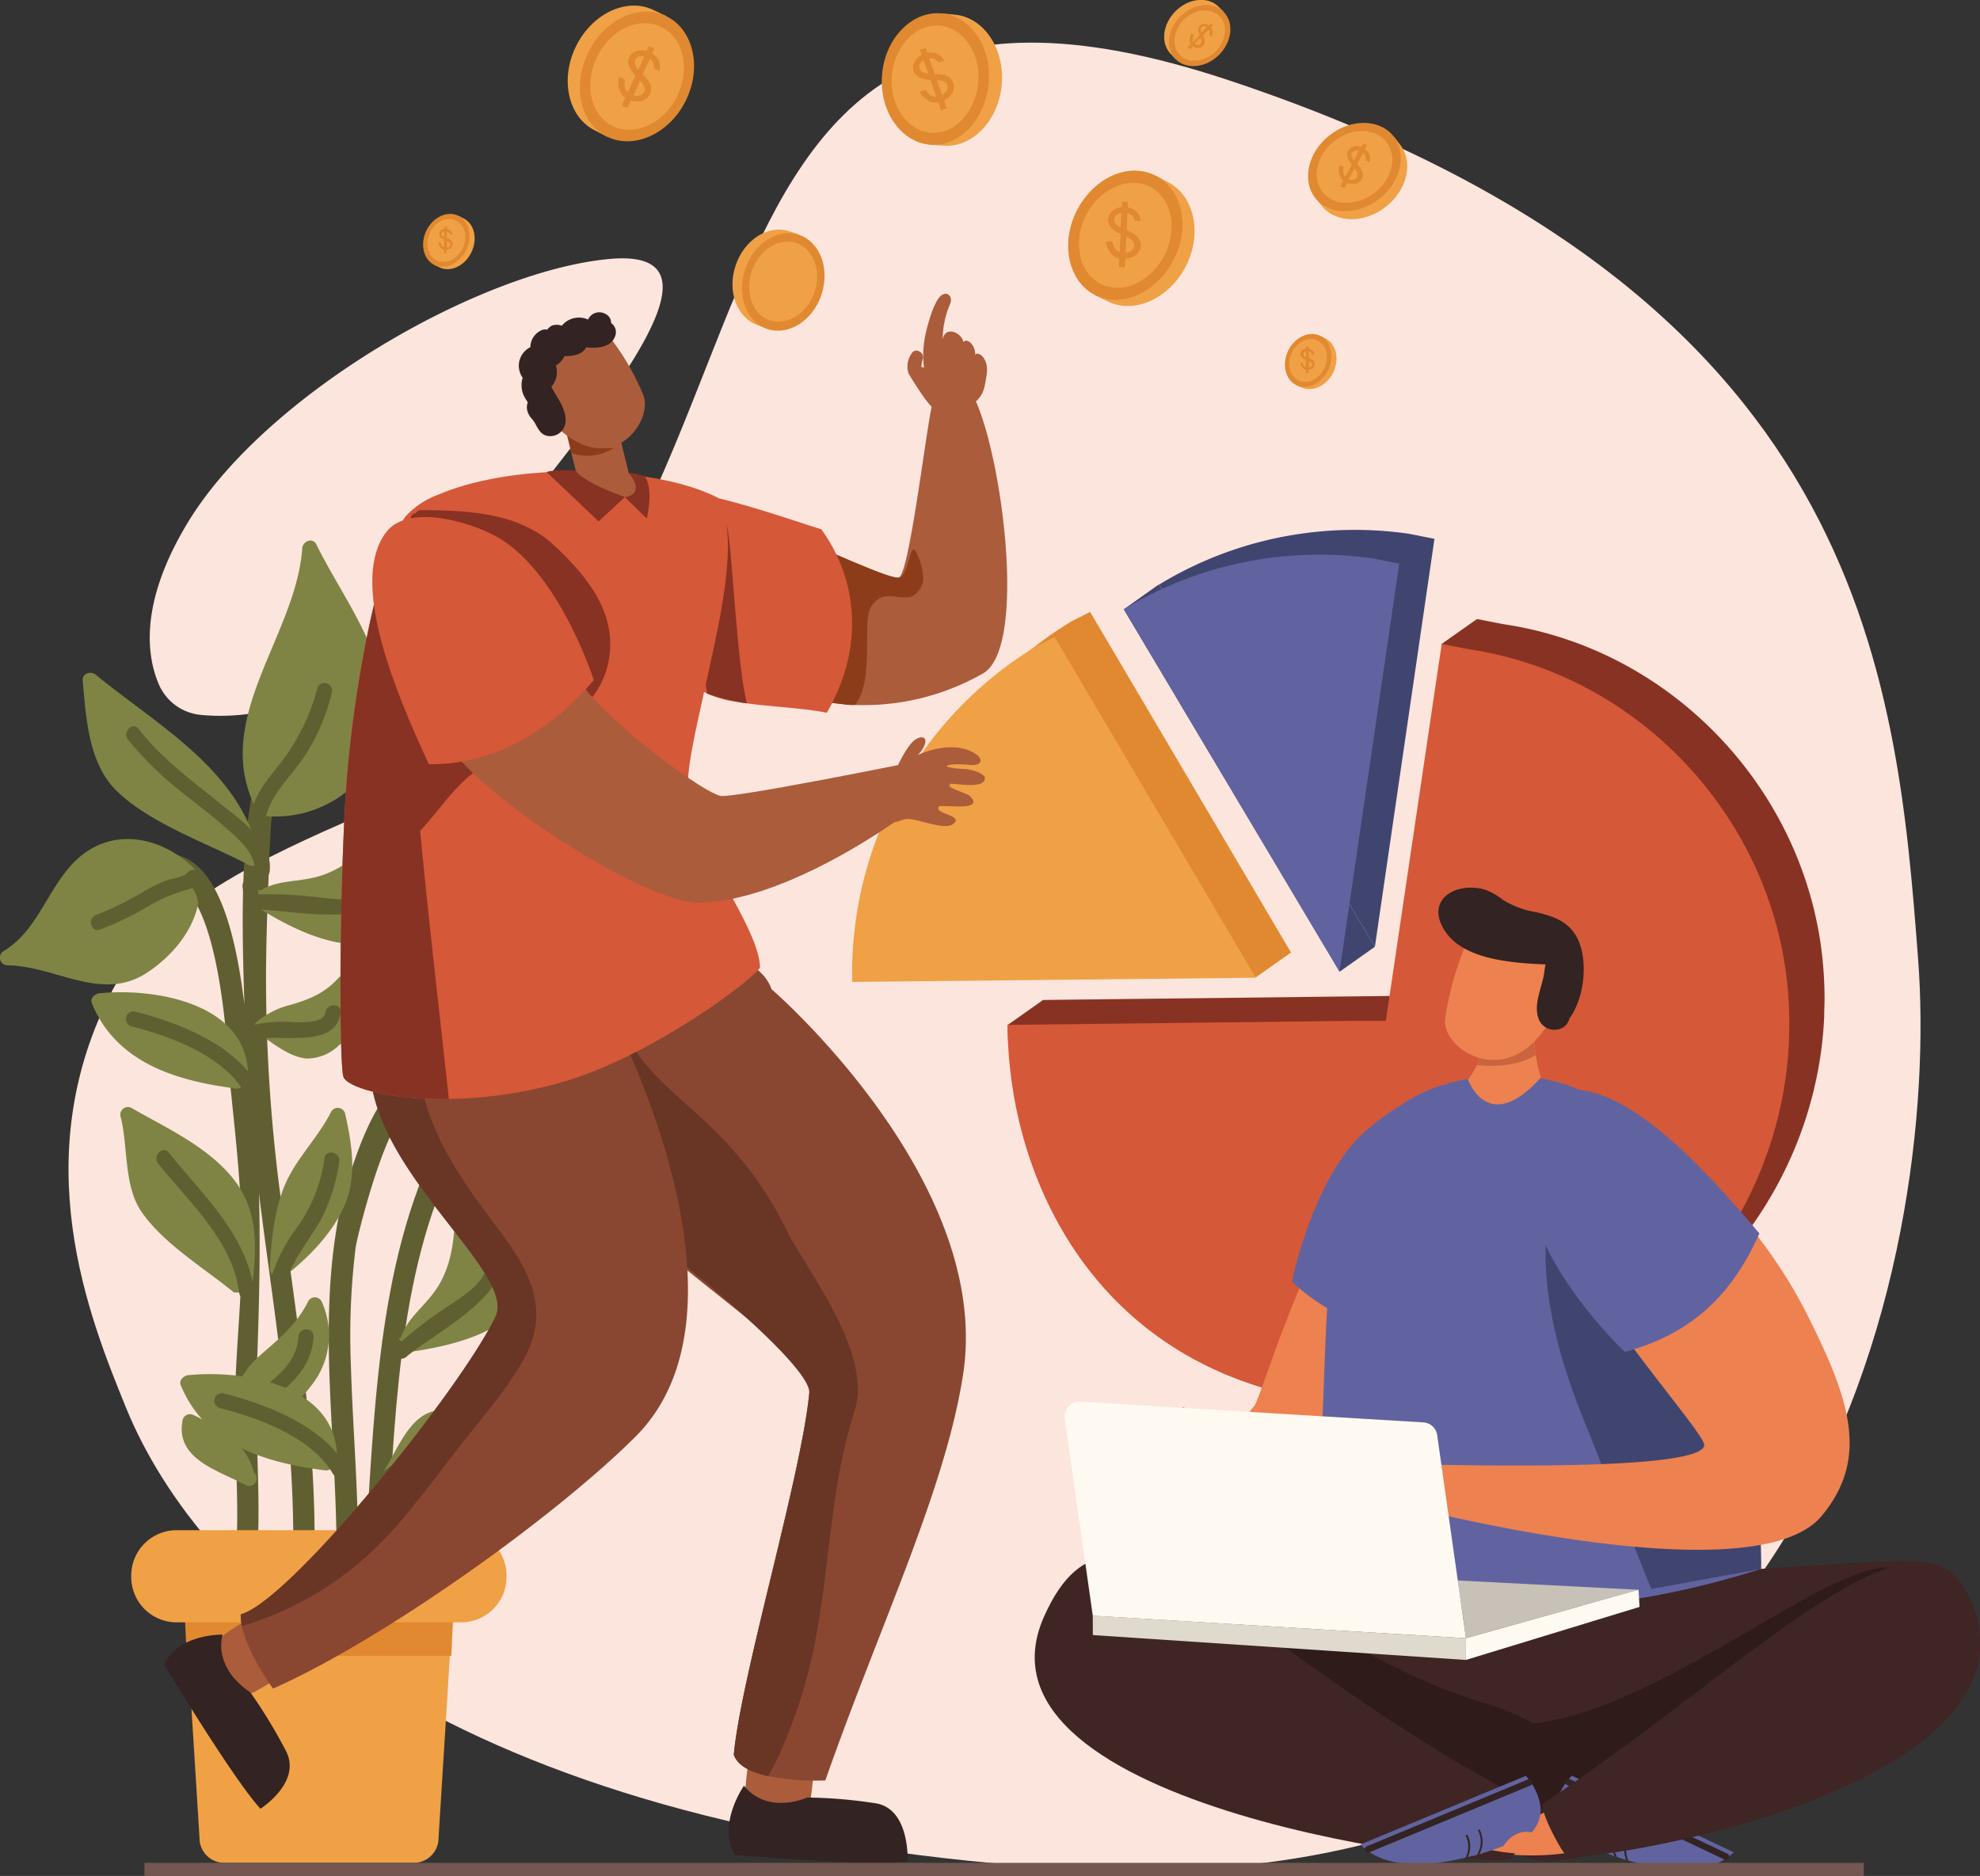 <svg id="Layer_1" data-name="Layer 1" xmlns="http://www.w3.org/2000/svg" viewBox="0 0 301.72 285.9"><rect x="0" y="0" width="301.72" height="285.9" fill="#333333" stroke="none"/><defs><style>.cls-1{fill:#fce5dd;}.cls-2{fill:#605f31;}.cls-3{fill:#f0a145;}.cls-4{fill:#e18930;}.cls-5{fill:#7f8444;}.cls-6{fill:#883223;}.cls-7{fill:#d55838;}.cls-8{fill:#40456f;}.cls-9{fill:#6163a0;}.cls-10{fill:#ab5c3b;}.cls-11{fill:#332322;}.cls-12{fill:#894731;}.cls-13{fill:#693626;}.cls-14{fill:#8c3c19;}.cls-15{fill:#ed8150;}.cls-16{fill:#abcef4;}.cls-17{fill:#3f2524;}.cls-18{fill:#2e1b1a;}.cls-19{fill:#c9643e;}.cls-20{fill:#c7c1b7;}.cls-21{fill:#fffaf1;}.cls-22{fill:#e0dace;}.cls-23{fill:#745751;}</style></defs><path class="cls-1" d="M2395.08,201.89c-13.46,25.67-3.58,50,1.94,63.6,11.36,28,49.49,64,140.9,70.27,117.72,8.07,135.58-94.26,132.26-138.34s-8.44-101.91-105-134.07-58.73,79.53-133.06,112.29C2418.89,181.46,2401.82,189,2395.08,201.89Z" transform="translate(-2377.88 -51.1)"/><path class="cls-1" d="M2402.06,155.34a7.76,7.76,0,0,0,6.39,4.71c11,1.08,27-3.6,43.44-24.3,18.42-23.15,38.6-47,18.83-45.18s-52.44,20.62-64.28,40.26C2399.17,142.89,2400.19,150.93,2402.06,155.34Z" transform="translate(-2377.88 -51.1)"/><path class="cls-2" d="M2398.53,182.53c11.33-5.75,15,8.71,16.59,21.63-.33-10.77-.68-22.77,1.33-33,1.21-6.18,5-10.38,10.61-8.71,2,.61,1.17,4.22-.86,3.62-3.36-1-6.79,7.41-7,10.43s-.29,5.84-.41,8.76c-.19,4.67-.34,9.35-.37,14a253.22,253.22,0,0,0,2.19,34.06c2.41,18.9,5.71,37.55,5.15,56.75a1.63,1.63,0,1,1-3.25,0c.56-19.28-2.82-38.12-5.17-57.1.26,9.06,0,18-.34,27.35-.44,12.67,1.57,25.18-1.33,37.62-.54,2.32-3.67,1.34-3.13-1,2.31-9.9,1.28-19.49,1.14-29.56-.11-8.53,1-17,1.05-25.5.08-8.37-.86-16.69-1.72-25-.52-4.93-1.49-36.94-12.84-31.17C2398.28,186.73,2396.62,183.5,2398.53,182.53Z" transform="translate(-2377.88 -51.1)"/><path class="cls-2" d="M2429.31,237.47c.92-5.23,7.46-29.46,15.14-19.61,1.39,1.79-.9,4.45-2.3,2.65-3.92-5-9.81,18.77-10.08,20.74a110.88,110.88,0,0,0-.71,18.22c.41,13.33,1.9,26.41.47,39.73-.26,2.37-3.51,2.39-3.25,0C2430.79,278.67,2425.71,257.86,2429.31,237.47Z" transform="translate(-2377.88 -51.1)"/><path class="cls-2" d="M2443.15,228.34c.94-2.15,3.74-.26,2.8,1.89-8.34,19.14-7.89,42.73-9.65,63.66-.2,2.37-3.45,2.4-3.25,0C2434.86,272.24,2434.5,248.17,2443.15,228.34Z" transform="translate(-2377.88 -51.1)"/><path class="cls-3" d="M2411.8,335h29.39a3.79,3.79,0,0,0,3.52-3.84l2.63-42.27h-41.69l2.63,42.27A3.79,3.79,0,0,0,2411.8,335Z" transform="translate(-2377.88 -51.1)"/><polygon class="cls-4" points="28.45 252.36 68.77 252.36 69.45 237.8 27.77 237.8 28.45 252.36"/><path class="cls-3" d="M27,233.21H70.27a6.92,6.92,0,0,1,6.92,6.92v.2a6.92,6.92,0,0,1-6.92,6.92H27A6.91,6.91,0,0,1,20,240.33v-.21A6.91,6.91,0,0,1,27,233.21Z"/><path class="cls-5" d="M2417.13,174.78a1,1,0,0,0,.91.55,1.22,1.22,0,0,0,.52.16c7.59.59,15.21-4,17.31-11.54,3-10.89-5.32-20.78-9.79-29.89-.54-1.11-2.07-.47-2.14.58C2423,148.23,2409.66,161,2417.13,174.78Z" transform="translate(-2377.88 -51.1)"/><path class="cls-5" d="M2416.09,188.62a1.24,1.24,0,0,0,1.43,1c5.84,3.65,14.72,7.88,20.91,3.59,6-4.18,4.63-12.2,1.37-17.64a1.16,1.16,0,0,0-1.81-.23c-3.35,4-7,8.31-12.33,9.52-3,.68-5.66.43-8.14,2l-.07-.05C2416.28,186.06,2415.23,187.73,2416.09,188.62Z" transform="translate(-2377.88 -51.1)"/><path class="cls-5" d="M2395.67,171.65c5.18,5,13.56,7.86,19.9,11.15a1.18,1.18,0,0,0,1.9-1.16c-3-13.2-15.26-19.73-25-27.71-.7-.58-2-.28-2,.81C2391,160.44,2391.33,167.44,2395.67,171.65Z" transform="translate(-2377.88 -51.1)"/><path class="cls-5" d="M2379,198.21c7.49.12,14.41,5.73,21.38,1.07,4.85-3.25,8.58-8.46,7.91-14.46a1.15,1.15,0,0,0-.54-.87,1.07,1.07,0,0,0-.29-.51c-4.08-4-10.25-6-15.52-3.07-6.35,3.53-7.34,12-13.52,15.69A1.16,1.16,0,0,0,2379,198.21Z" transform="translate(-2377.88 -51.1)"/><path class="cls-5" d="M2391.88,204c3.72,9.13,13,11.86,22,13,.92.11,1.26-.75,1-1.45a1,1,0,0,0,.79-1.06c-.46-10.61-14.43-12.87-22.72-12C2392.34,202.6,2391.57,203.23,2391.88,204Z" transform="translate(-2377.88 -51.1)"/><path class="cls-5" d="M2417.63,208.83c2,1.43,4.45,3.34,6.89,3.59a7,7,0,0,0,5-2c3.2-2.57,4.69-7.07,1.61-10.33a1.16,1.16,0,0,0-1.63,0c-2.06,2.33-4.44,3.32-7.36,4.16a12.54,12.54,0,0,0-4.75,2.28l-.16.13c-.08.07-.18.13-.26.21A1.12,1.12,0,0,0,2417.63,208.83Z" transform="translate(-2377.88 -51.1)"/><path class="cls-5" d="M2396.26,221.3c1.17,4.56.44,10.54,3.22,14.54,3.38,4.85,9.45,8.47,14,12.2a2.69,2.69,0,0,0,2.86-1.33c.72-5.9.83-11.47-3.14-16.24S2403.21,223,2398,220A1.16,1.16,0,0,0,2396.26,221.3Z" transform="translate(-2377.88 -51.1)"/><path class="cls-5" d="M2419.89,245.52a.89.89,0,0,0,1.3.12c3.63-2.78,7.38-6.6,9.21-10.87,1.93-4.49,1.08-9.43.06-14a1.16,1.16,0,0,0-2.1-.27c-1.94,3.88-5.2,7-6.94,10.9s-2.22,8.76-2.42,13.07A1,1,0,0,0,2419.89,245.52Z" transform="translate(-2377.88 -51.1)"/><path class="cls-5" d="M2414,265.61a1.27,1.27,0,0,0,.71,1.54c4.11,1.73,8.23-1.73,10.58-4.85a12.3,12.3,0,0,0,1.57-12.91,1.16,1.16,0,0,0-2,0c-1.76,3.58-4.4,5.68-7.32,8.25-2.22,1.95-3.74,4.21-3.83,7.23A1,1,0,0,0,2414,265.61Z" transform="translate(-2377.88 -51.1)"/><path class="cls-5" d="M2415.31,277.44a1.15,1.15,0,0,0,1.26-1.91c-1.08-4.53-5.23-6.88-9.16-8.75a1.16,1.16,0,0,0-1.69.69C2404.47,273.54,2411.29,275.22,2415.31,277.44Z" transform="translate(-2377.88 -51.1)"/><path class="cls-5" d="M2436.41,275.21a1.15,1.15,0,0,0,1.82,1.38c4.59-.79,7.21-4.77,9.33-8.58a1.16,1.16,0,0,0-.57-1.73C2441,264.63,2438.89,271.34,2436.41,275.21Z" transform="translate(-2377.88 -51.1)"/><path class="cls-2" d="M2413.72,265.35c3.8-2.58,9.34-5.34,9.64-10.53.09-1.48,2.39-1.49,2.31,0-.36,6.22-6.18,9.39-10.78,12.52C2413.66,268.17,2412.5,266.18,2413.72,265.35Z" transform="translate(-2377.88 -51.1)"/><path class="cls-2" d="M2403.61,226.78c5.25,6.54,12,12.62,13,21.26.17,1.47-2.14,1.46-2.31,0-.91-7.73-7.63-13.76-12.34-19.63C2401.07,227.26,2402.69,225.62,2403.61,226.78Z" transform="translate(-2377.88 -51.1)"/><path class="cls-2" d="M2419.19,245.88a25.16,25.16,0,0,1,3.81-7.52,23.47,23.47,0,0,0,4.34-10.79c.25-1.46,2.48-.84,2.23.61a27,27,0,0,1-2.76,8.74c-1.87,3.32-4.14,5.85-5.4,9.58C2420.94,247.89,2418.72,247.29,2419.19,245.88Z" transform="translate(-2377.88 -51.1)"/><path class="cls-2" d="M2416.45,207.32a20.5,20.5,0,0,1,4.82-.5c1.31,0,5.94.56,6.21-1.41.19-1.45,2.5-1.47,2.3,0-.75,5.61-8.94,3.17-12.72,4.13A1.15,1.15,0,0,1,2416.45,207.32Z" transform="translate(-2377.88 -51.1)"/><path class="cls-2" d="M2398.46,205.27c6.54,1.67,15,4.92,18.6,11.07a1.15,1.15,0,0,1-2,1.16c-3.24-5.57-11.32-8.5-17.22-10A1.16,1.16,0,0,1,2398.46,205.27Z" transform="translate(-2377.88 -51.1)"/><path class="cls-5" d="M2405.42,262.19c3.72,9.13,13,11.86,22,13,.92.12,1.26-.74,1-1.44a1,1,0,0,0,.79-1.06c-.46-10.62-14.43-12.87-22.72-12C2405.88,260.8,2405.11,261.42,2405.42,262.19Z" transform="translate(-2377.88 -51.1)"/><path class="cls-2" d="M2412,263.47c6.54,1.67,15,4.92,18.6,11.07a1.15,1.15,0,0,1-2,1.16c-3.24-5.57-11.32-8.5-17.22-10A1.15,1.15,0,0,1,2412,263.47Z" transform="translate(-2377.88 -51.1)"/><path class="cls-2" d="M2392.52,190.55a49,49,0,0,0,7.67-3.82,30,30,0,0,1,2.92-1.4c1-.39,2.78-.51,3.45-1.34a1.17,1.17,0,0,1,1.63,0,7.65,7.65,0,0,1,2,3.68c.34,1.45-1.88,2.06-2.22.62a4.18,4.18,0,0,0-.79-1.87,9.44,9.44,0,0,1-1.16.37,25.32,25.32,0,0,0-5.11,2.17,46.79,46.79,0,0,1-7.79,3.81C2391.73,193.24,2391.12,191,2392.52,190.55Z" transform="translate(-2377.88 -51.1)"/><path class="cls-2" d="M2399,162.18c3.49,4.52,8,7.8,12.42,11.37,3.1,2.52,8.1,5.83,7.55,10.36-.18,1.46-2.49,1.47-2.31,0,.34-2.78-2.91-5.36-4.78-7-1.71-1.49-3.5-2.87-5.28-4.28a52.51,52.51,0,0,1-9.23-8.83C2396.49,162.65,2398.11,161,2399,162.18Z" transform="translate(-2377.88 -51.1)"/><path class="cls-2" d="M2417.14,186.25c.05.38.09.76.14,1.14a66.66,66.66,0,0,1,8.35.37c3.24.35,10.71,1.81,10.14-4.49-.13-1.48,2.18-1.47,2.31,0,1,10.74-16.06,6.26-21.82,6.42a1.16,1.16,0,0,1-1.15-1.15l-.27-2.29C2414.67,184.78,2417,184.79,2417.14,186.25Z" transform="translate(-2377.88 -51.1)"/><path class="cls-5" d="M2439,257.25a1.23,1.23,0,0,0,1.72-.17c6.83-1,16.34-3.41,18.33-10.68,1.95-7.09-4.29-12.32-10.27-14.4a1.17,1.17,0,0,0-1.54,1c0,5.24,0,10.85-3.34,15.21-1.88,2.47-4.06,4-4.93,6.78l-.09,0C2437.45,255.16,2437.72,257.12,2439,257.25Z" transform="translate(-2377.88 -51.1)"/><path class="cls-2" d="M2438.23,254.76l.84.79a66.61,66.61,0,0,1,6.63-5.09c2.71-1.81,9.37-5.49,4.9-10-1-1,.72-2.53,1.76-1.49,7.64,7.61-8.28,15.12-12.59,18.94a1.19,1.19,0,0,1-1.63-.14l-1.67-1.58C2435.39,255.22,2437.17,253.75,2438.23,254.76Z" transform="translate(-2377.88 -51.1)"/><path class="cls-2" d="M2420,168.18a31.49,31.49,0,0,0,6.24-12.22,1.16,1.16,0,0,1,2.23.61,30.41,30.41,0,0,1-4.33,10c-2.28,3.33-5.46,6-6,10.22-.2,1.46-2.42.83-2.22-.62C2416.29,173,2418,170.65,2420,168.18Z" transform="translate(-2377.88 -51.1)"/><path class="cls-5" d="M2443.06,232.4a1,1,0,0,0,.91.55,1.1,1.1,0,0,0,.52.16c7.58.59,15.21-4,17.31-11.54,3-10.89-5.32-20.78-9.79-29.89-.54-1.11-2.07-.47-2.14.58C2449,205.85,2435.59,218.57,2443.06,232.4Z" transform="translate(-2377.88 -51.1)"/><path class="cls-2" d="M2445.9,225.8a31.56,31.56,0,0,0,6.24-12.22,1.16,1.16,0,0,1,2.23.61,30.41,30.41,0,0,1-4.33,10c-2.28,3.33-5.46,6-6,10.22-.2,1.46-2.42.84-2.22-.62C2442.22,230.59,2444,228.27,2445.9,225.8Z" transform="translate(-2377.88 -51.1)"/><path class="cls-2" d="M2435.6,276c2.21-2.06,5.3-3.37,6.58-6.25.6-1.35,2.59-.18,2,1.16-1.38,3.12-4.56,4.5-6.94,6.72C2436.15,278.65,2434.52,277,2435.6,276Z" transform="translate(-2377.88 -51.1)"/><path class="cls-4" d="M2513.1,196.17v.75l61.51-.65L2544,144.36l-2.82,1.42A58.28,58.28,0,0,0,2513.1,196.17Z" transform="translate(-2377.88 -51.1)"/><polygon class="cls-4" points="191.35 148.96 196.72 145.17 177.43 120.71 170.66 126.19 191.35 148.96"/><path class="cls-3" d="M2507.73,200v.75l61.51-.64-30.64-51.92-2.83,1.42A58.28,58.28,0,0,0,2507.73,200Z" transform="translate(-2377.88 -51.1)"/><polygon class="cls-6" points="219.7 98.13 225.07 94.34 221.07 156.25 219.7 98.13"/><polygon class="cls-6" points="158.88 152.45 153.51 156.24 163.87 165.79 182.44 162.66 158.88 152.45"/><path class="cls-6" d="M2655.43,195.78c-3.26-25.11-23.27-45.91-48.64-49.58l-3.84-.76-1.06,7.08-.51,3.45-.06.44-.19,1.27-6.7,45.21-3.44,0h-1.3l-52.92.61c0,.89,0,1.77.08,2.64a61.17,61.17,0,0,0,.79,7.47c.06.42.13.86.21,1.28,3.62,19.78,16.93,40.89,45.58,45.72.43.08.87.14,1.3.2a85.72,85.72,0,0,0,21.67.26c15-1.59,28.07-9.65,37-21.24.19-.22.35-.45.53-.67a56.53,56.53,0,0,0,3.52-5.25,59.91,59.91,0,0,0,6.88-16.93,58.38,58.38,0,0,0,1.53-11c0-1,.06-2,.05-3A60.15,60.15,0,0,0,2655.43,195.78Z" transform="translate(-2377.88 -51.1)"/><path class="cls-7" d="M2650.06,199.57c-3.26-25.1-23.27-45.91-48.64-49.57l-3.84-.76-1.06,7.07-.51,3.45-.06.44-.19,1.27-6.7,45.21-3.44,0h-1.29l-52.93.62c0,.88,0,1.76.08,2.64a65.22,65.22,0,0,0,.79,7.46c.06.42.14.86.21,1.28,3.63,19.79,16.93,40.89,45.58,45.73l1.31.2a85.64,85.64,0,0,0,21.66.26c15-1.6,28.08-9.66,37-21.24.19-.23.35-.45.53-.68a56.38,56.38,0,0,0,3.52-5.24,59.86,59.86,0,0,0,6.88-16.93,58.6,58.6,0,0,0,1.53-11c0-1,.07-2,.05-3A58.12,58.12,0,0,0,2650.06,199.57Z" transform="translate(-2377.88 -51.1)"/><polygon class="cls-8" points="204.14 148.09 209.51 144.29 176.6 89.06 171.24 92.86 204.14 148.09"/><path class="cls-8" d="M2587.39,195.4l9.08-62.18h0l-3.82-.76a57.67,57.67,0,0,0-16.66,0,57.05,57.05,0,0,0-21.48,7.73Z" transform="translate(-2377.88 -51.1)"/><path class="cls-9" d="M2582,199.19,2591.1,137h0l-3.82-.76a57.45,57.45,0,0,0-38.14,7.71Z" transform="translate(-2377.88 -51.1)"/><path class="cls-10" d="M2501.65,317.19c-.71-1.09-9.17-.8-9.28-.27-.36,1.63-1.56,9.88-.7,10.67,5.9,5.43,9.43-.47,9.69-2C2501.59,324.17,2502.34,318.24,2501.65,317.19Z" transform="translate(-2377.88 -51.1)"/><path class="cls-11" d="M2491.25,323.25s-4.08,5.76-1.44,10.52c0,0,20.22,1.81,26.37,1,0,0,.41-7.94-4.81-8.83a72.86,72.86,0,0,0-10.48-.89S2494.92,327.79,2491.25,323.25Z" transform="translate(-2377.88 -51.1)"/><path class="cls-12" d="M2462.39,218.19c.91,11.93,16.16,23.25,27.28,32.17,6.67,5.35,11.85,9.84,11.53,13.08-1.23,12.66-10.45,43.37-11.5,55.07.56,1.76,2.77,2.74,5.23,3.28a37.45,37.45,0,0,0,8.72.65c8.22-23.49,18.32-44.34,21-61.95,4.5-29.58-29.21-58.64-29.21-58.64C2491.71,191.06,2460.81,197.28,2462.39,218.19Z" transform="translate(-2377.88 -51.1)"/><path class="cls-10" d="M2422.86,304.53c.37-1.19-5-7.74-5.45-7.53-1.43.65-6.59,3.61-6.79,4.72s4.49,8,5.83,7.34C2417.61,308.46,2422.49,305.67,2422.86,304.53Z" transform="translate(-2377.88 -51.1)"/><path class="cls-13" d="M2472.09,231.61c1.89,4.66,9.11,7.79,10.49,12.62,6.66,5.35,18.94,16,18.62,19.21-1.23,12.66-10.45,43.37-11.5,55.07.56,1.76,2.77,2.74,5.23,3.28a39.6,39.6,0,0,0,2.55-5.25,76.07,76.07,0,0,0,4.87-16.66c2.06-11.41,2.19-22.63,5.75-33.7,2.86-8.92-7.34-21.52-10.25-27.42-10.46-21.18-24.09-20.16-26.95-37.59C2471,200.68,2469.66,225.55,2472.09,231.61Z" transform="translate(-2377.88 -51.1)"/><path class="cls-11" d="M2411.79,300.22s-6.79-.15-8.88,4.59c0,0,10.47,17.39,14.66,21.95,0,0,6.3-4,3.92-8.74a78.21,78.21,0,0,0-5.46-9S2410.47,305.68,2411.79,300.22Z" transform="translate(-2377.88 -51.1)"/><path class="cls-12" d="M2434.83,209.35c-4.64,17.39,22.05,35,18.56,42.4-5.13,10.8-31.16,43.28-38.83,45.39a8.63,8.63,0,0,0,.19,1.78c.93,4.36,4.73,9.53,4.73,9.53,16.1-7.09,42.31-25.56,55.18-38.34,20-19.82-3.55-64.2-3.55-64.2-.12-8.81-20.87-13.63-31.22-4.74A15.94,15.94,0,0,0,2434.83,209.35Z" transform="translate(-2377.88 -51.1)"/><path class="cls-13" d="M2434.83,209.35c-4.64,17.39,22.05,35,18.56,42.4-5.13,10.8-31.16,43.28-38.83,45.39a8.63,8.63,0,0,0,.19,1.78A49.72,49.72,0,0,0,2438,284c3.47-3.93,6.58-8.16,9.79-12.3s6.93-8.33,9.63-12.93c4.59-7.79,1.29-13.92-3.71-20.5-7-9.27-15.31-20.87-10.36-32.91a1,1,0,0,0,.87-1.58,9.1,9.1,0,0,0-4.3-2.6A15.94,15.94,0,0,0,2434.83,209.35Z" transform="translate(-2377.88 -51.1)"/><path class="cls-10" d="M2527.61,153.77a36.66,36.66,0,0,1-19.45,4.77c-.58,0-1.17,0-1.72-.11-1-.1-1.83-.21-2.71-.36-1.21-.22-2.34-.48-3.41-.77-.18-.07-.36-.11-.53-.16-4.71-1.37-7.2-2.59-9.69-5.08a27,27,0,0,1-3.83-4.66s-21.19-18.33-14.38-19.78,19.08,1.91,29.73,6.44c0,0,.09,0,.12.06.6.23,1.14.48,1.7.71l1,.42c5.32,2.3,9.34,4,10.37,3.88,1.73-.26,4.6-26.34,5.36-27.18,0,0,3.56-3.74,5.08-2C2529.87,115.34,2535.07,149.69,2527.61,153.77Z" transform="translate(-2377.88 -51.1)"/><path class="cls-14" d="M2517.67,135.65a9.17,9.17,0,0,1,.89,3.37,3.12,3.12,0,0,1-1.61,2.9c-1.46.65-3.25-.34-4.75.21a3.52,3.52,0,0,0-2,2.66,18.8,18.8,0,0,0-.17,3.52c-.08,3.64.08,7.68-1.84,10.23-.58,0-1.17,0-1.72-.11-1-.1-1.83-.21-2.71-.36-1.21-.22-2.34-.48-3.41-.77a16.3,16.3,0,0,1-.42-3.47c-.27-6.12-.54-12.39,1.26-18.23a8,8,0,0,1,.58-1.48c.6.23,1.14.48,1.7.71l1,.42c5.32,2.3,9.34,4,10.37,3.88C2516.55,138.87,2516.46,132.67,2517.67,135.65Z" transform="translate(-2377.88 -51.1)"/><path class="cls-7" d="M2503.87,159.73c-2.87-.6-6.65-.82-10.16-1.19-1.33-.15-2.63-.32-3.82-.51a15.82,15.82,0,0,1-4.26-1.23,4.55,4.55,0,0,1-1.33-.89,72.54,72.54,0,0,1-5-6.62c-6-8.75-12.68-21.55-7.85-23,8.29-2.57,21.07,2.12,31.58,5.48C2508.25,138.9,2509.91,149.32,2503.87,159.73Z" transform="translate(-2377.88 -51.1)"/><path class="cls-6" d="M2480.71,126.75s5.5-3.08,7.89,4.35c.84,2.58,1.5,21,3.1,27.2a34.08,34.08,0,0,1-6.07-1.5l-2-14.05Z" transform="translate(-2377.88 -51.1)"/><path class="cls-7" d="M2430.21,215.19c.52,1.62,6.94,3.53,16.07,3.4a66.64,66.64,0,0,0,17.28-2.57c13.31-3.8,29.29-15.69,30.14-17.51-.28-6.93-11.56-19.48-10.95-29,.19-3,1.28-7.74,2.42-12.94,2.45-11.19,5.48-23.5,2.19-29.56-9.42-4.9-30.49-5.72-42.67-.53a12.88,12.88,0,0,0-4.89,3.19,9,9,0,0,0-.69,1,29.9,29.9,0,0,0-2.36,5.73c-2.33,7.26-4.62,18.89-5.77,30.51C2429.59,180.9,2429.48,212.9,2430.21,215.19Z" transform="translate(-2377.88 -51.1)"/><path class="cls-10" d="M2472.34,117.69l1.35,5.48s2.2,2.78.83,3.32c-4.67,1.81-8.92-3.7-8.92-3.7l-1.57-6.36Z" transform="translate(-2377.88 -51.1)"/><path class="cls-14" d="M2465,120.17l-.81-3.27s3.53,3.13,7.28,2.42A7.33,7.33,0,0,1,2465,120.17Z" transform="translate(-2377.88 -51.1)"/><path class="cls-10" d="M2470.42,102a38.7,38.7,0,0,1,5.49,9.3c1.41,3.6-3.51,10.92-10.37,7s-7.29-12.28-7.29-12.28Z" transform="translate(-2377.88 -51.1)"/><path class="cls-11" d="M2471,100.33a1.48,1.48,0,0,0-.83-1.37,1.88,1.88,0,0,0-2.68.84,3.37,3.37,0,0,0-4,.94,2.27,2.27,0,0,0-1.56,0,3,3,0,0,0-.67.6,1.92,1.92,0,0,0-.63,0,2.85,2.85,0,0,0-1.93,2.67,3.15,3.15,0,0,0-1.17,4.66,3.81,3.81,0,0,0,.49,3.29c.15.21.23.42.28.45a3.62,3.62,0,0,0-.14.73A2.74,2.74,0,0,0,2459,115c.81,1,1,2.5,2.64,2.57a2.33,2.33,0,0,0,2.42-2.31c.1-1.86-1.33-3.61-2.17-5.21a3.37,3.37,0,0,0,.69-3.25,3.19,3.19,0,0,0,1.32-1.44c1.29.06,2.84-.28,3.29-1.33,1.69.21,3.82,0,4.41-1.66A1.68,1.68,0,0,0,2471,100.33Z" transform="translate(-2377.88 -51.1)"/><path class="cls-6" d="M2430.21,215.19c.52,1.62,6.94,3.53,16.07,3.4-1.3-12-2.71-24-3.9-36-1.26-12.46-2.24-25.32,1.29-37.52a1.32,1.32,0,0,0,0-.56,4.48,4.48,0,0,0-.13-6.63,7,7,0,0,0-6.77-1.55c-2.33,7.26-4.62,18.89-5.77,30.51C2429.59,180.9,2429.48,212.9,2430.21,215.19Z" transform="translate(-2377.88 -51.1)"/><path class="cls-6" d="M2462.29,134.2c-5.33-5-13.25-5.33-20.25-5.35a.83.83,0,0,0-.79.47.81.81,0,0,0-.79.9c.58,8.42,2.87,18.82.63,27.1-.78,2.89-2.19,5.47-2.48,8.49-.38,4,.31,8.31.57,12.34a1,1,0,0,0,1.63.68c2.82-2.68,4.9-6,7.71-8.67,3-2.86,6.81-4.38,10.51-6.15,5.8-2.77,11.11-6.55,11.78-13.47C2471.45,143.8,2466.92,138.51,2462.29,134.2Z" transform="translate(-2377.88 -51.1)"/><path class="cls-10" d="M2513.2,176c1,.91,1.74,0,2.91-.08,1.43-.13,5.66,1.8,7,.77,1.8-1.37-3-1.51-2.15-2.66.29-.42,7.11.88,4.76-1.58-.51-.55-4.16-1.33-2.92-1.91,1.57.08,5.07.74,5.16-.83,0-.74-2-1.34-3-1.4-4.91-.27-2.54-1,.73-.63,1.69.2,2.28-.85.68-1.8-3.33-2-8.31-.31-11.16,1.68C2514,168.38,2510.93,174,2513.2,176Z" transform="translate(-2377.88 -51.1)"/><path class="cls-10" d="M2516.69,167.53c.42-.39.71-1,1.1-1.41a4.26,4.26,0,0,0,1.08-1.78c.22-1.08-.8-1-1.45-.56-1.2.72-2.6,3.69-3.17,4.91A7.87,7.87,0,0,0,2516.69,167.53Z" transform="translate(-2377.88 -51.1)"/><path class="cls-10" d="M2515.8,167.49l.07,7.68s-1.11.85-3,2.12c-5.62,3.73-18.11,11.22-28.55,11.39-9.41.14-45.54-23.54-40-30.88,2.87-3.81,20.34-10.55,20.68-5.61.37,5.16,19,19.24,22.61,20.2C2489.29,172.84,2515.8,167.49,2515.8,167.49Z" transform="translate(-2377.88 -51.1)"/><path class="cls-7" d="M2468.37,154.74c-.72-2.13-5.43-15.6-13.76-21.22-3.79-2.56-14.26-5.92-17.82-1.39-5.71,7.27,1,23.72,6.43,35.43C2452.62,167.75,2461.61,162.74,2468.37,154.74Z" transform="translate(-2377.88 -51.1)"/><path class="cls-10" d="M2520.24,111.25c-2-2.86-2-6.86-1.09-10.19.34-1.3,1.2-4.33,2.26-5,.9-.58,1.73.31,1.22,1.44a13.72,13.72,0,0,0-1.1,5.33c.41-2.17,2.91-1,3.17.4.5-.65,1.83.34,1.79,2,.24-.74,2.29.36,1.69,3.25-.29,2-.51,2.67-1.4,3.62a4.3,4.3,0,0,1-4,1.06.79.79,0,0,1-.73-.1c-.1-.07-.17-.15-.26-.22A2.82,2.82,0,0,1,2520.24,111.25Z" transform="translate(-2377.88 -51.1)"/><path class="cls-10" d="M2516.78,105c.53-1,2-.22,1.72.79a6.05,6.05,0,0,0-.23,1.24,3.26,3.26,0,0,1,2.29,1.46c.4.74,1.21,2.53.69,3.19-.29.38-1,1.72-1.4,1.38-.88-.68-3.45-4.87-3.53-5.06A3.42,3.42,0,0,1,2516.78,105Z" transform="translate(-2377.88 -51.1)"/><path class="cls-6" d="M2465.6,122.79s-3.36-.18-4.43.25l7.93,7.52,4-3.7S2466.74,124.67,2465.6,122.79Z" transform="translate(-2377.88 -51.1)"/><path class="cls-6" d="M2473.69,123.17s2.75,3.14-.59,3.69l3.34,3.28s1.1-4.35-.29-6.44A8,8,0,0,0,2473.69,123.17Z" transform="translate(-2377.88 -51.1)"/><path class="cls-15" d="M2563.2,278.8c-6.75-4.09-6.61-3.94-8.9-9.84-.53-1.37,3.95-3.41,3.95-3.41,9.26,7.91,8.05,2.68,10.74-.15,1.19-1.23,9.63-32.13,20.18-37.51,3.63-1.86,3.08-.16,4.4,3.7,2.67,7.81-.65,25-6.82,35.73C2579.48,279.89,2574.72,285.78,2563.2,278.8Z" transform="translate(-2377.88 -51.1)"/><path class="cls-9" d="M2599.44,253.71a31.27,31.27,0,0,1-12.35-.38,18.87,18.87,0,0,1-2.33-.69,28.79,28.79,0,0,1-10-6.22c.44-2.14,3.74-16.38,11.14-22.87a36.19,36.19,0,0,1,6.92-4.83c2.66-1.38,5.49-2.13,7.58-1a4.41,4.41,0,0,1,1,.73C2607.81,224.86,2603.28,241.67,2599.44,253.71Z" transform="translate(-2377.88 -51.1)"/><path class="cls-16" d="M2593.46,254.57a58,58,0,0,1-8.7-1.93c10.12-7.14.42-17,3.78-21.43,1.43-1.89,2.19-11,4.28-12.49,2.66-1.38,5.49-2.13,7.58-1-1.85,1.48-5.32,4.68-7,5.9-3,4.12-.37,10.45-.3,15.48C2593.24,240.15,2594,254.3,2593.46,254.57Z" transform="translate(-2377.88 -51.1)"/><path class="cls-17" d="M2671.15,289.2c-8.38-1-35.73,3-63.53,1.79-23.14-1-47.58-7.44-52.47-6.47-15.45,3.08-17.58,15.89-16.25,15.55,5.46-1.37,68.67,35,74.25,34.71,12.36-.62,24.1-7.39,34.33-13.8,12.37-7.75,11.18-15.55,22.5-24.71C2670.64,295.71,2672.15,289.31,2671.15,289.2Z" transform="translate(-2377.88 -51.1)"/><path class="cls-18" d="M2602.32,313.15c20.23,6.18,52.16-23.8,63.37-23.11s-5.17,21.56-5.17,21.56l-43.39,15.69S2582.1,307,2602.32,313.15Z" transform="translate(-2377.88 -51.1)"/><path class="cls-18" d="M2550.39,288.62c21.86,3,33.31,15.86,53.54,22s13.2,16.63,13.2,16.63l-34.91-3.82L2553,308S2541.76,287.44,2550.39,288.62Z" transform="translate(-2377.88 -51.1)"/><path class="cls-15" d="M2617.13,333.44a39.48,39.48,0,0,1-16.13-.93c-8.36-2.37-2.4-13.4-2.4-13.4s11.71,9,14.26,9.16a13.18,13.18,0,0,1,4.27,1Z" transform="translate(-2377.88 -51.1)"/><path class="cls-17" d="M2612.86,326.65c-44.42-21.87-64.71-54.43-75.9-29.14-13,29.39,68.4,38.59,70.95,36.91C2608.59,334,2612.45,329.14,2612.86,326.65Z" transform="translate(-2377.88 -51.1)"/><path class="cls-15" d="M2604.83,333s8.49,1.89,14.64-.48,6.25-11.8,6.25-11.8-13.08,7.39-15,7.56a7.74,7.74,0,0,0-3.14,1Z" transform="translate(-2377.88 -51.1)"/><path class="cls-9" d="M2642.08,333.4c-4,3.81-11.07,2.72-16.06,1.25l-.33-.1-.36-.11c-.13,0-.26-.08-.38-.12l-.68-.22-.34-.12a38,38,0,0,1-3.58-1.43c-1.78-2.93-4.22-2.27-4.22-2.27-3.31-4.1,1.27-8.56,1.27-8.56Z" transform="translate(-2377.88 -51.1)"/><path class="cls-11" d="M2625.85,331.19a3.92,3.92,0,0,0-.16,3.36l.33.1a.06.06,0,0,0,0,0,3.66,3.66,0,0,1,.1-3.3C2626.2,331.16,2625.94,331,2625.85,331.19Zm-1.82-.91a4,4,0,0,0-.1,3.7l.34.12a0,0,0,0,0,0-.05v0a3.75,3.75,0,0,1,0-3.63A.14.14,0,0,0,2624,330.28Z" transform="translate(-2377.88 -51.1)"/><path class="cls-11" d="M2616.63,323.12l24.09,11.41a.5.5,0,0,0,.43-.9l-24.1-11.4A.49.49,0,0,0,2616.63,323.12Z" transform="translate(-2377.88 -51.1)"/><path class="cls-17" d="M2612.86,326.1c32.65-21.87,58.17-49.63,65.56-30.57,11.17,28.82-60.05,40-61.91,38.34C2616,333.41,2613.16,328.59,2612.86,326.1Z" transform="translate(-2377.88 -51.1)"/><path class="cls-9" d="M2577.73,287.5s21.79,17.42,68.5,2.72c0,0,1.34-79-41.72-75.07C2573.12,218,2582.72,253.55,2577.73,287.5Z" transform="translate(-2377.88 -51.1)"/><path class="cls-15" d="M2601.59,215.63s3,8.71,11.1-.31a25.33,25.33,0,0,1-1-9.47l-8.23,2.22S2604.86,211.29,2601.59,215.63Z" transform="translate(-2377.88 -51.1)"/><path class="cls-8" d="M2646.23,290.22s.92-33.81-17.79-62.73l-5.52-7.39s-18.33,10.65-4.15,46.26c3.12,7.82,10.72,26.91,10.72,26.91Z" transform="translate(-2377.88 -51.1)"/><path class="cls-9" d="M2611.28,330.37s-2.41-.78-4.32,2.07c0,0-1.46.6-3.66,1.25l-.34.1-.63.17-.14,0-.67.17-.33.08c-5.06,1.23-12.18,2-16-2l25.21-10.47S2614.78,326.45,2611.28,330.37Z" transform="translate(-2377.88 -51.1)"/><path class="cls-11" d="M2603.39,330c-.08-.17-.35-.06-.26.1a3.75,3.75,0,0,1-.16,3.63s0,0,0,0v.05l.34-.1A4,4,0,0,0,2603.39,330Zm-2.13.93a3.65,3.65,0,0,1-.06,3.3v0l.33-.08a3.86,3.86,0,0,0,0-3.35C2601.44,330.65,2601.18,330.75,2601.26,330.92Z" transform="translate(-2377.88 -51.1)"/><path class="cls-11" d="M2611.13,323.2l-24.62,10.22a.5.5,0,0,1-.38-.92l24.62-10.22A.5.5,0,0,1,2611.13,323.2Z" transform="translate(-2377.88 -51.1)"/><path class="cls-15" d="M2587.88,272.36c-2.92-1.12-7.63-1.5-10.12.94-1.19,1.18-.45,2,1,1.43,2.77-1,5-.9.77.4-.85.26-2.48,1.22-2.28,1.86.42,1.35,3.33,0,4.68-.39,1.21.23-1.8,1.71-2.14,2.3-1.52,2.66,4.16.05,4.5.35.95.83-3.16,2-1.3,2.79,1.4.61,4.67-2,5.95-2.19,1.05-.15,1.87.46,2.56-.55C2593,277,2589.11,272.83,2587.88,272.36Z" transform="translate(-2377.88 -51.1)"/><path class="cls-15" d="M2589,273.15c-.76-.94-2.62-3.24-3.83-3.61-.66-.21-1.57-.09-1.15.81a3.91,3.91,0,0,0,1.33,1.32c.44.29.82.74,1.27,1A6.85,6.85,0,0,0,2589,273.15Z" transform="translate(-2377.88 -51.1)"/><path class="cls-15" d="M2655.48,282.13c-10.65,12.83-66.55-2.28-66.55-2.28l1.08-5.64c.59-.13,47.5,1.68,47.57-2.9,0-2-19.34-23.36-21.59-32.92a20.81,20.81,0,0,1,1-12.22c1.64-4.48,6.8-5.17,11-2.9,8.49,4.6,18.88,15.69,25,27.65C2659.65,264.08,2662.91,273.18,2655.48,282.13Z" transform="translate(-2377.88 -51.1)"/><path class="cls-9" d="M2625.46,257.14c-1.68-1.61-12.61-12.64-14.23-23-.74-4.7-1.62-15.4,4.23-16.76,9.36-2.17,21.88,11.44,30.52,21.7C2642,248.06,2636,254.31,2625.46,257.14Z" transform="translate(-2377.88 -51.1)"/><path class="cls-15" d="M2590.49,274.47s-.24.15-1.07-.43-2,5-2,5l.83.48a3.51,3.51,0,0,1,1.41.17c.68.24,1.64-1.31,1.64-1.31v-.24s-.15-1.78-.17-1.82S2590.49,274.47,2590.49,274.47Z" transform="translate(-2377.88 -51.1)"/><polygon class="cls-15" points="211.16 222.49 210 221.2 208.44 220.89 207.17 220.84 207.36 222.33 209.48 224.02 211.16 222.49"/><path class="cls-19" d="M2611.9,211.86l-.62-4.38a57.08,57.08,0,0,0-7.56,3.7c-1.11.72.52-.42-.79,2.23C2602.93,213.41,2608.42,214.18,2611.9,211.86Z" transform="translate(-2377.88 -51.1)"/><path class="cls-15" d="M2601.7,194a47.06,47.06,0,0,0-3.61,12.4c-.45,4.22,7.4,9.59,13.53,3.5s4.16-15.12,4.16-15.12Z" transform="translate(-2377.88 -51.1)"/><path class="cls-11" d="M2597.91,192.74c2.7,4.52,10,5.12,15.48,5.34-.12.56-.17,1.15-.25,1.6-.36,2-1.54,4.45-.86,6.51a2.57,2.57,0,0,0,3.24,1.74,2.19,2.19,0,0,0,1.51-1.61c2.49-3.37,3-9.76.76-13-1.4-2-3.55-2.67-5.84-3.2a14,14,0,0,1-5-1.84,9.93,9.93,0,0,0-2.83-1.61C2599.8,185.48,2595.13,188.09,2597.91,192.74Z" transform="translate(-2377.88 -51.1)"/><polygon class="cls-20" points="222.14 240.87 249.69 242.29 223.39 249.67 222.14 240.87"/><polygon class="cls-21" points="249.69 242.29 249.84 244.9 223.38 252.98 223.39 249.67 249.69 242.29"/><polygon class="cls-22" points="166.52 246.23 223.39 249.67 223.38 252.98 166.53 249.19 166.52 246.23"/><path class="cls-21" d="M2544.4,297.34l56.87,3.43-4.38-30.89a2.26,2.26,0,0,0-2.09-2l-52.3-3.16a2.26,2.26,0,0,0-2.37,2.54Z" transform="translate(-2377.88 -51.1)"/><path class="cls-3" d="M2519.56,72.8c-3.41-1.43-5.64-5.59-5.2-10.25s3.36-8.29,6.94-9.08l0-.33,2.06.19c4.47.42,7.68,5.23,7.16,10.74s-4.56,9.64-9,9.22l-2-.14Z" transform="translate(-2377.88 -51.1)"/><path class="cls-4" d="M2512.3,62.36c-.52,5.51,2.76,10.37,7.23,10.79s8.44-3.76,9-9.27-2.69-10.32-7.16-10.74S2512.81,56.85,2512.3,62.36Z" transform="translate(-2377.88 -51.1)"/><path class="cls-3" d="M2513.74,62.5c-.42,4.52,2.27,8.52,5.94,8.86s6.94-3.09,7.36-7.62-2.21-8.47-5.88-8.81S2514.17,58,2513.74,62.5Z" transform="translate(-2377.88 -51.1)"/><path class="cls-4" d="M2520.79,71.44a6,6,0,0,1-1.12,0,6.2,6.2,0,0,1-4.56-2.91,9.68,9.68,0,0,1,1.06-11.71,6.17,6.17,0,0,1,5-2c3.71.35,6.39,4.35,6,8.91a9.45,9.45,0,0,1-2.49,5.69A6.33,6.33,0,0,1,2520.79,71.44Zm-7-8.94a9.23,9.23,0,0,0,1.42,6,6.07,6.07,0,0,0,4.45,2.83,5.91,5.91,0,0,0,4.83-2,9.26,9.26,0,0,0,2.44-5.58c.42-4.48-2.19-8.39-5.81-8.73a6,6,0,0,0-4.86,1.93,9.18,9.18,0,0,0-2.47,5.56Z" transform="translate(-2377.88 -51.1)"/><path class="cls-4" d="M2519.19,59.12a2.57,2.57,0,0,1,.73,0,2.15,2.15,0,0,1,.71.15,2.08,2.08,0,0,1,.64.4,2.59,2.59,0,0,1,.52.67l-.86.3a1.77,1.77,0,0,0-.66-.55,1.38,1.38,0,0,0-.79-.08l.83,2.38.59,0a5.54,5.54,0,0,1,.57.07,4.58,4.58,0,0,1,.53.14,2,2,0,0,1,.47.23,1.8,1.8,0,0,1,.38.35,1.82,1.82,0,0,1,.26.5,1.86,1.86,0,0,1,.11.91,2,2,0,0,1-.26.76,2.46,2.46,0,0,1-.54.62,3.21,3.21,0,0,1-.69.44l.41,1.19-.86.31-.42-1.22a2.31,2.31,0,0,1-.83,0,2.44,2.44,0,0,1-.77-.31,2.94,2.94,0,0,1-.69-.54,3.41,3.41,0,0,1-.54-.75l.91-.32a2.21,2.21,0,0,0,.32.46,1.82,1.82,0,0,0,.39.35,1.46,1.46,0,0,0,.43.22,1.53,1.53,0,0,0,.47.07l-.9-2.59c-.28,0-.54-.06-.81-.1a2.91,2.91,0,0,1-.73-.2,1.87,1.87,0,0,1-.61-.39,1.67,1.67,0,0,1-.4-.65,1.86,1.86,0,0,1-.09-.73,1.81,1.81,0,0,1,.22-.68,2.15,2.15,0,0,1,.45-.6,3,3,0,0,1,.64-.47l-.26-.76.86-.3Zm-1.2,2.43a.78.78,0,0,0,.19.32,1,1,0,0,0,.3.22,1.42,1.42,0,0,0,.38.14,3.29,3.29,0,0,0,.47.08l-.71-2a1.27,1.27,0,0,0-.6.59A.92.92,0,0,0,2518,61.55Zm4.23,2.47a.6.6,0,0,0-.22-.32,1,1,0,0,0-.37-.21,2.15,2.15,0,0,0-.47-.13,4.34,4.34,0,0,0-.52-.08l.8,2.3a1.58,1.58,0,0,0,.44-.31,1.52,1.52,0,0,0,.29-.39,1.3,1.3,0,0,0,.11-.43A1.07,1.07,0,0,0,2522.22,64Z" transform="translate(-2377.88 -51.1)"/><path class="cls-3" d="M2544.88,95.73c-2.67-2.64-3.19-7.41-1-11.64s6.32-6.53,10-5.92l.15-.29,1.87,1c4,2.1,5.25,7.85,2.66,12.84s-8,7.35-12,5.25l-1.82-.88Z" transform="translate(-2377.88 -51.1)"/><path class="cls-4" d="M2542,83.13c-2.58,5-1.35,10.82,2.71,12.92s9.39-.34,12-5.33S2558.08,80,2554,77.88,2544.59,78.13,2542,83.13Z" transform="translate(-2377.88 -51.1)"/><path class="cls-3" d="M2543.32,83.81c-2.12,4.1-1.11,8.89,2.22,10.61s7.72-.27,9.84-4.38,1.14-8.82-2.19-10.54S2545.44,79.7,2543.32,83.81Z" transform="translate(-2377.88 -51.1)"/><path class="cls-4" d="M2546.56,94.91a5.86,5.86,0,0,1-1-.41A6.35,6.35,0,0,1,2542.3,90a9.84,9.84,0,0,1,5.47-10.64,6.25,6.25,0,0,1,5.46,0c3.37,1.74,4.37,6.52,2.23,10.66A9.64,9.64,0,0,1,2551,94.5,6.45,6.45,0,0,1,2546.56,94.91Zm-3.16-11.06a9.26,9.26,0,0,0-.93,6.14,6.16,6.16,0,0,0,3.11,4.36,6,6,0,0,0,5.3,0,9.49,9.49,0,0,0,4.43-4.34c2.09-4,1.13-8.73-2.16-10.43a6.06,6.06,0,0,0-5.31,0,9.2,9.2,0,0,0-4.44,4.3Z" transform="translate(-2377.88 -51.1)"/><path class="cls-4" d="M2549.73,82.7a2.89,2.89,0,0,1,.72.23,2.11,2.11,0,0,1,.61.41,2.2,2.2,0,0,1,.45.62,2.79,2.79,0,0,1,.23.83l-.92-.05a1.78,1.78,0,0,0-.41-.76,1.32,1.32,0,0,0-.72-.38l-.12,2.56.54.27c.17.09.34.18.5.28a4.07,4.07,0,0,1,.45.34,1.85,1.85,0,0,1,.35.39,1.77,1.77,0,0,1,.23.48,1.72,1.72,0,0,1,.06.57,2,2,0,0,1-.24.89,2.06,2.06,0,0,1-.54.63,2.57,2.57,0,0,1-.74.37,3.49,3.49,0,0,1-.82.16l-.07,1.28-.93,0,.07-1.3a2.51,2.51,0,0,1-.76-.35,2.88,2.88,0,0,1-.62-.59,3.22,3.22,0,0,1-.44-.77,3.46,3.46,0,0,1-.22-.91l1,0a3.27,3.27,0,0,0,.13.56,2.16,2.16,0,0,0,.24.48,1.89,1.89,0,0,0,.32.37,1.76,1.76,0,0,0,.42.24l.14-2.79c-.25-.12-.5-.25-.73-.39a3.74,3.74,0,0,1-.62-.47,2.24,2.24,0,0,1-.42-.6,1.71,1.71,0,0,1-.13-.77,1.76,1.76,0,0,1,.2-.72,1.89,1.89,0,0,1,.46-.56,2.34,2.34,0,0,1,.65-.39,2.62,2.62,0,0,1,.78-.19l0-.83.93,0Zm-2.05,1.83a.8.8,0,0,0,.06.38,1,1,0,0,0,.2.32,1.7,1.7,0,0,0,.31.28l.4.25.11-2.2a1.28,1.28,0,0,0-.78.33A.9.9,0,0,0,2547.68,84.53Zm3.05,3.94a.74.74,0,0,0-.08-.39,1.68,1.68,0,0,0-.27-.34,2.61,2.61,0,0,0-.4-.3l-.46-.27-.12,2.48a1.86,1.86,0,0,0,.54-.13,1.69,1.69,0,0,0,.41-.26,1,1,0,0,0,.27-.36A.92.92,0,0,0,2550.73,88.47Z" transform="translate(-2377.88 -51.1)"/><path class="cls-3" d="M2578.49,81.07c-1-2.61.19-6,3-8.15s6.32-2.41,8.6-.84l.2-.16.95,1.24c2.08,2.69,1.07,6.94-2.24,9.5s-7.69,2.44-9.76-.25l-.95-1.17Z" transform="translate(-2377.88 -51.1)"/><path class="cls-4" d="M2580.53,71.68c-3.32,2.55-4.32,6.87-2.25,9.56s6.44,2.73,9.75.18,4.32-6.81,2.25-9.5S2583.84,69.12,2580.53,71.68Z" transform="translate(-2377.88 -51.1)"/><path class="cls-3" d="M2581.19,72.55c-2.72,2.1-3.54,5.64-1.84,7.85s5.29,2.25,8,.15,3.55-5.59,1.84-7.8S2583.92,70.45,2581.19,72.55Z" transform="translate(-2377.88 -51.1)"/><path class="cls-4" d="M2579.88,81.05a3.73,3.73,0,0,1-.58-.61,4.69,4.69,0,0,1-.75-4,7.35,7.35,0,0,1,7-5.45,4.65,4.65,0,0,1,3.67,1.74c1.73,2.24.89,5.77-1.85,7.89a7.12,7.12,0,0,1-4.43,1.55A4.77,4.77,0,0,1,2579.88,81.05Zm1.35-8.45a6.87,6.87,0,0,0-2.55,3.85,4.55,4.55,0,0,0,.72,3.91A4.49,4.49,0,0,0,2583,82a7,7,0,0,0,4.35-1.53c2.69-2.07,3.51-5.53,1.83-7.71a4.54,4.54,0,0,0-3.57-1.69,6.89,6.89,0,0,0-4.35,1.5Z" transform="translate(-2377.88 -51.1)"/><path class="cls-4" d="M2585.87,73.82a2.46,2.46,0,0,1,.41.38,1.72,1.72,0,0,1,.28.47,1.69,1.69,0,0,1,.1.56,1.8,1.8,0,0,1-.1.63l-.6-.32a1.48,1.48,0,0,0,0-.64,1.09,1.09,0,0,0-.37-.49l-.89,1.69.28.35a3.9,3.9,0,0,1,.25.36,2.16,2.16,0,0,1,.2.36,1.66,1.66,0,0,1,.11.38,1.28,1.28,0,0,1,0,.39,1.59,1.59,0,0,1-.14.4,1.4,1.4,0,0,1-.45.53,1.49,1.49,0,0,1-.56.25,1.84,1.84,0,0,1-.62,0,2.41,2.41,0,0,1-.6-.16l-.44.85-.62-.33.46-.85a1.83,1.83,0,0,1-.4-.48,1.77,1.77,0,0,1-.23-.59,2.39,2.39,0,0,1-.06-.66,2.29,2.29,0,0,1,.14-.68l.64.34a2.71,2.71,0,0,0-.09.41,1.67,1.67,0,0,0,0,.39,1.08,1.08,0,0,0,.11.36,1,1,0,0,0,.2.29l1-1.83-.37-.5a2,2,0,0,1-.26-.51,1.39,1.39,0,0,1-.1-.53,1.11,1.11,0,0,1,.16-.56,1.31,1.31,0,0,1,.35-.42,1.49,1.49,0,0,1,.49-.24,1.78,1.78,0,0,1,.57-.06,2,2,0,0,1,.58.12l.29-.54.61.32Zm-2,.59a.78.78,0,0,0,0,.55,1.38,1.38,0,0,0,.12.29c.06.09.12.19.2.29l.76-1.44a1,1,0,0,0-.63,0A.7.7,0,0,0,2583.9,74.41Zm.82,3.61a.55.55,0,0,0,.07-.28,1,1,0,0,0-.08-.32,2,2,0,0,0-.17-.32l-.23-.33-.86,1.63a1.23,1.23,0,0,0,.4.08,1.45,1.45,0,0,0,.37,0,.9.9,0,0,0,.29-.16A.75.75,0,0,0,2584.72,78Z" transform="translate(-2377.88 -51.1)"/><path class="cls-3" d="M2444.13,91.35a4.46,4.46,0,0,1,3.55-7.23l.06-.13.77.39c1.67.82,2.2,3.16,1.18,5.22s-3.21,3.06-4.88,2.23l-.75-.35Z" transform="translate(-2377.88 -51.1)"/><path class="cls-4" d="M2442.86,86.22c-1,2.06-.47,4.43,1.2,5.26s3.84-.2,4.86-2.26.49-4.4-1.18-5.23S2443.88,84.16,2442.86,86.22Z" transform="translate(-2377.88 -51.1)"/><path class="cls-3" d="M2443.4,86.49c-.83,1.69-.38,3.64,1,4.32s3.15-.16,4-1.86.41-3.61-1-4.29S2444.24,84.8,2443.4,86.49Z" transform="translate(-2377.88 -51.1)"/><path class="cls-4" d="M2444.81,91a2.35,2.35,0,0,1-.44-.17A2.58,2.58,0,0,1,2443,89a4,4,0,0,1,2.16-4.38,2.57,2.57,0,0,1,2.23,0c1.39.69,1.83,2.63,1,4.34a3.92,3.92,0,0,1-1.81,1.83A2.65,2.65,0,0,1,2444.81,91Zm-1.37-4.5a3.77,3.77,0,0,0-.34,2.51,2.53,2.53,0,0,0,1.3,1.76,2.47,2.47,0,0,0,2.17,0,3.86,3.86,0,0,0,1.77-1.8c.83-1.67.4-3.58-1-4.25a2.5,2.5,0,0,0-2.17,0,3.77,3.77,0,0,0-1.78,1.79Z" transform="translate(-2377.88 -51.1)"/><path class="cls-4" d="M2446,86a1.4,1.4,0,0,1,.29.09.85.85,0,0,1,.25.17.75.75,0,0,1,.19.24,1.13,1.13,0,0,1,.1.34h-.37a.73.73,0,0,0-.18-.31.62.62,0,0,0-.29-.15l0,1,.22.1.21.12.19.13a1.14,1.14,0,0,1,.15.16.66.66,0,0,1,.09.19.88.88,0,0,1,0,.24.79.79,0,0,1-.31.62,1.08,1.08,0,0,1-.3.16,1.3,1.3,0,0,1-.33.07l0,.52h-.38l0-.53a1.15,1.15,0,0,1-.32-.14,1.13,1.13,0,0,1-.25-.24,1.08,1.08,0,0,1-.19-.31,1.12,1.12,0,0,1-.09-.37h.39a1.55,1.55,0,0,0,.06.23,1.14,1.14,0,0,0,.1.19.5.5,0,0,0,.14.15,1,1,0,0,0,.17.1l0-1.14-.3-.16a1.18,1.18,0,0,1-.25-.19,1.08,1.08,0,0,1-.18-.24.62.62,0,0,1,0-.31.54.54,0,0,1,.07-.29,1.08,1.08,0,0,1,.18-.24.92.92,0,0,1,.27-.16,1.08,1.08,0,0,1,.32-.09v-.33h.38Zm-.83.77a.4.4,0,0,0,0,.15.35.35,0,0,0,.08.13.69.69,0,0,0,.13.11,1,1,0,0,0,.17.1l0-.9a.56.56,0,0,0-.31.14A.37.37,0,0,0,2445.19,86.76Zm1.28,1.58a.37.37,0,0,0,0-.15.76.76,0,0,0-.11-.14l-.17-.12-.19-.11,0,1a.54.54,0,0,0,.22,0,.64.64,0,0,0,.16-.11.33.33,0,0,0,.11-.15A.48.48,0,0,0,2446.47,88.34Z" transform="translate(-2377.88 -51.1)"/><path class="cls-3" d="M2575.46,109.64a4.47,4.47,0,0,1,3.55-7.23l.06-.12.77.38c1.67.83,2.2,3.17,1.18,5.23s-3.2,3-4.88,2.23l-.75-.35Z" transform="translate(-2377.88 -51.1)"/><path class="cls-4" d="M2574.19,104.52c-1,2.06-.47,4.43,1.2,5.26s3.84-.21,4.86-2.26.49-4.4-1.18-5.23S2575.22,102.46,2574.19,104.52Z" transform="translate(-2377.88 -51.1)"/><path class="cls-3" d="M2574.73,104.79c-.83,1.69-.38,3.64,1,4.32s3.15-.17,4-1.86.4-3.61-1-4.29S2575.57,103.1,2574.73,104.79Z" transform="translate(-2377.88 -51.1)"/><path class="cls-4" d="M2576.14,109.3a2.32,2.32,0,0,1-.44-.16,2.62,2.62,0,0,1-1.34-1.81,4,4,0,0,1,.34-2.56,3.92,3.92,0,0,1,1.82-1.82,2.57,2.57,0,0,1,2.23,0c1.39.69,1.83,2.64,1,4.34a4,4,0,0,1-1.81,1.84A2.64,2.64,0,0,1,2576.14,109.3Zm-1.37-4.5a3.79,3.79,0,0,0-.34,2.52,2.56,2.56,0,0,0,1.3,1.76,2.51,2.51,0,0,0,2.17,0,3.84,3.84,0,0,0,1.77-1.81c.83-1.67.4-3.57-1-4.24a2.47,2.47,0,0,0-2.17,0,3.82,3.82,0,0,0-1.78,1.79Z" transform="translate(-2377.88 -51.1)"/><path class="cls-4" d="M2577.35,104.29a1.4,1.4,0,0,1,.29.09.82.82,0,0,1,.25.16.79.79,0,0,1,.19.25,1.13,1.13,0,0,1,.1.34h-.37a.67.67,0,0,0-.18-.31.55.55,0,0,0-.29-.16l0,1,.22.11a1,1,0,0,1,.21.11l.19.13a1.1,1.1,0,0,1,.15.16.72.72,0,0,1,.09.2.8.8,0,0,1,0,.23.75.75,0,0,1-.09.37.76.76,0,0,1-.22.25.87.87,0,0,1-.3.16,1.3,1.3,0,0,1-.33.07l0,.53-.38,0,0-.53a.87.87,0,0,1-.31-.14,1,1,0,0,1-.26-.23,1.61,1.61,0,0,1-.19-.31,1.18,1.18,0,0,1-.09-.38l.4,0a1.42,1.42,0,0,0,0,.22,1.24,1.24,0,0,0,.1.2l.14.15a.56.56,0,0,0,.17.09l0-1.14-.3-.15a1.74,1.74,0,0,1-.26-.19.81.81,0,0,1-.17-.24.56.56,0,0,1-.06-.32.59.59,0,0,1,.07-.29.84.84,0,0,1,.18-.23,1,1,0,0,1,.27-.17,1.16,1.16,0,0,1,.32-.08v-.34h.38Zm-.83.76a.33.33,0,0,0,0,.15.35.35,0,0,0,.08.13l.13.12.17.09,0-.89a.5.5,0,0,0-.32.14A.34.34,0,0,0,2576.52,105.05Zm1.28,1.59a.29.29,0,0,0,0-.16,1.34,1.34,0,0,0-.11-.14l-.17-.12-.19-.1,0,1a.79.79,0,0,0,.22-.06.62.62,0,0,0,.17-.11.45.45,0,0,0,.1-.14A.61.61,0,0,0,2577.8,106.64Z" transform="translate(-2377.88 -51.1)"/><path class="cls-3" d="M2470.61,71.63c3.72.55,7.85-1.91,9.92-6.2s1.43-9-1.28-11.58l.15-.3-1.9-.91c-4.12-2-9.44.52-11.89,5.6s-1.09,10.8,3,12.78l1.81.93Z" transform="translate(-2377.88 -51.1)"/><path class="cls-4" d="M2482.43,66.34c-2.45,5.08-7.86,7.6-12,5.61s-5.39-7.72-2.94-12.8,7.77-7.58,11.89-5.6S2484.88,61.26,2482.43,66.34Z" transform="translate(-2377.88 -51.1)"/><path class="cls-3" d="M2481.1,65.7c-2,4.17-6.46,6.24-9.84,4.61s-4.43-6.34-2.42-10.51,6.38-6.23,9.77-4.6S2483.11,61.53,2481.1,65.7Z" transform="translate(-2377.88 -51.1)"/><path class="cls-4" d="M2477.27,59.25a3.09,3.09,0,0,1,.59.48,2.11,2.11,0,0,1,.41.61,2,2,0,0,1,.19.74,2.63,2.63,0,0,1-.09.86l-.83-.38a2,2,0,0,0-.11-.87,1.42,1.42,0,0,0-.53-.62l-1.06,2.34.4.45a3.92,3.92,0,0,1,.37.46,3.38,3.38,0,0,1,.3.47,2.3,2.3,0,0,1,.18.5,1.56,1.56,0,0,1,0,.53,1.46,1.46,0,0,1-.15.55,2.09,2.09,0,0,1-.55.75,2.27,2.27,0,0,1-.74.38,2.55,2.55,0,0,1-.83.07,3.14,3.14,0,0,1-.82-.16l-.53,1.17-.85-.38.54-1.19a2.4,2.4,0,0,1-.58-.61,3.39,3.39,0,0,1-.36-.77,3.17,3.17,0,0,1-.12-.88,3.43,3.43,0,0,1,.13-.94l.89.41a2.72,2.72,0,0,0-.09.56,2.27,2.27,0,0,0,.05.53,1.86,1.86,0,0,0,.16.47,1.57,1.57,0,0,0,.3.38l1.16-2.55c-.19-.21-.37-.42-.53-.63a3.12,3.12,0,0,1-.4-.67,2,2,0,0,1-.18-.71,1.86,1.86,0,0,1,.61-1.36,1.92,1.92,0,0,1,.64-.36,2.36,2.36,0,0,1,.75-.12,2.71,2.71,0,0,1,.8.11l.35-.75.84.38Zm-2.59,1a1,1,0,0,0-.08.37.94.94,0,0,0,.07.37,1.35,1.35,0,0,0,.19.38,3.08,3.08,0,0,0,.28.38l.91-2a1.36,1.36,0,0,0-.85,0A1,1,0,0,0,2474.68,60.2Zm1.4,4.79a.84.84,0,0,0,.06-.39,1.39,1.39,0,0,0-.13-.41,2.39,2.39,0,0,0-.25-.43l-.34-.42-1,2.26a1.79,1.79,0,0,0,.55.08,1.51,1.51,0,0,0,.48-.09,1.09,1.09,0,0,0,.39-.23A1.23,1.23,0,0,0,2476.08,65Z" transform="translate(-2377.88 -51.1)"/><path class="cls-3" d="M2557.15,60a5.51,5.51,0,0,0,7.07-7l.12-.11-.75-.75c-1.62-1.63-4.56-1.34-6.57.66s-2.32,4.93-.7,6.56l.7.74Z" transform="translate(-2377.88 -51.1)"/><path class="cls-4" d="M2563.63,59.47c-2,2-5,2.28-6.61.65s-1.26-4.56.75-6.55,4.95-2.29,6.57-.66S2565.64,57.47,2563.63,59.47Z" transform="translate(-2377.88 -51.1)"/><path class="cls-3" d="M2563.11,58.94c-1.65,1.64-4.1,1.88-5.43.54s-1-3.74.61-5.38,4.07-1.88,5.4-.55S2564.76,57.31,2563.11,58.94Z" transform="translate(-2377.88 -51.1)"/><path class="cls-4" d="M2562.38,55.25a1.5,1.5,0,0,1,.19.32,1,1,0,0,1,.1.36,1.25,1.25,0,0,1,0,.38,1.6,1.6,0,0,1-.19.4l-.33-.33a.84.84,0,0,0,.09-.42.73.73,0,0,0-.15-.38l-.89.93.12.28c0,.09.07.18.09.27a1.57,1.57,0,0,1,.06.28.77.77,0,0,1,0,.26,1.11,1.11,0,0,1-.07.26,1.18,1.18,0,0,1-.17.24,1.07,1.07,0,0,1-.39.26,1.13,1.13,0,0,1-.81,0,1.88,1.88,0,0,1-.37-.21l-.44.46-.34-.32.45-.47a1.36,1.36,0,0,1-.17-.39,1.5,1.5,0,0,1,0-.42,1.64,1.64,0,0,1,.09-.44,1.41,1.41,0,0,1,.22-.42l.35.34a1.19,1.19,0,0,0-.13.25.84.84,0,0,0-.07.26,1,1,0,0,0,0,.25.63.63,0,0,0,.08.23l1-1-.14-.39a1.36,1.36,0,0,1-.08-.39,1.1,1.1,0,0,1,0-.36.92.92,0,0,1,.52-.55,1.13,1.13,0,0,1,.36-.06,1.27,1.27,0,0,1,.38.07,1.24,1.24,0,0,1,.36.19l.29-.3.33.32Zm-1.39,0a.39.39,0,0,0-.1.16.57.57,0,0,0,0,.18.76.76,0,0,0,0,.21,1,1,0,0,0,.07.23l.76-.79a.67.67,0,0,0-.4-.14A.51.51,0,0,0,2561,55.27Zm-.14,2.5a.31.31,0,0,0,.09-.18.68.68,0,0,0,0-.21c0-.08,0-.16-.05-.25l-.09-.25-.87.89a.86.86,0,0,0,.25.13.71.71,0,0,0,.24,0,.59.59,0,0,0,.23,0A.59.59,0,0,0,2560.85,57.77Z" transform="translate(-2377.88 -51.1)"/><path class="cls-3" d="M2494.87,100.94c2.79.06,5.59-2.13,6.71-5.48s.2-6.74-2-8.38l.07-.24-1.48-.49c-3.21-1.07-6.88,1.27-8.2,5.22s.21,8,3.42,9.11l1.42.51Z" transform="translate(-2377.88 -51.1)"/><path class="cls-4" d="M2503.06,96c-1.32,4-5.06,6.32-8.27,5.24s-4.68-5.16-3.36-9.12,5-6.3,8.2-5.23S2504.38,92,2503.06,96Z" transform="translate(-2377.88 -51.1)"/><path class="cls-3" d="M2502,95.61c-1.09,3.25-4.16,5.18-6.8,4.3s-3.84-4.24-2.76-7.49,4.11-5.17,6.75-4.29S2503.1,92.35,2502,95.61Z" transform="translate(-2377.88 -51.1)"/><rect class="cls-23" x="22.01" y="283.91" width="262" height="1.99"/></svg>